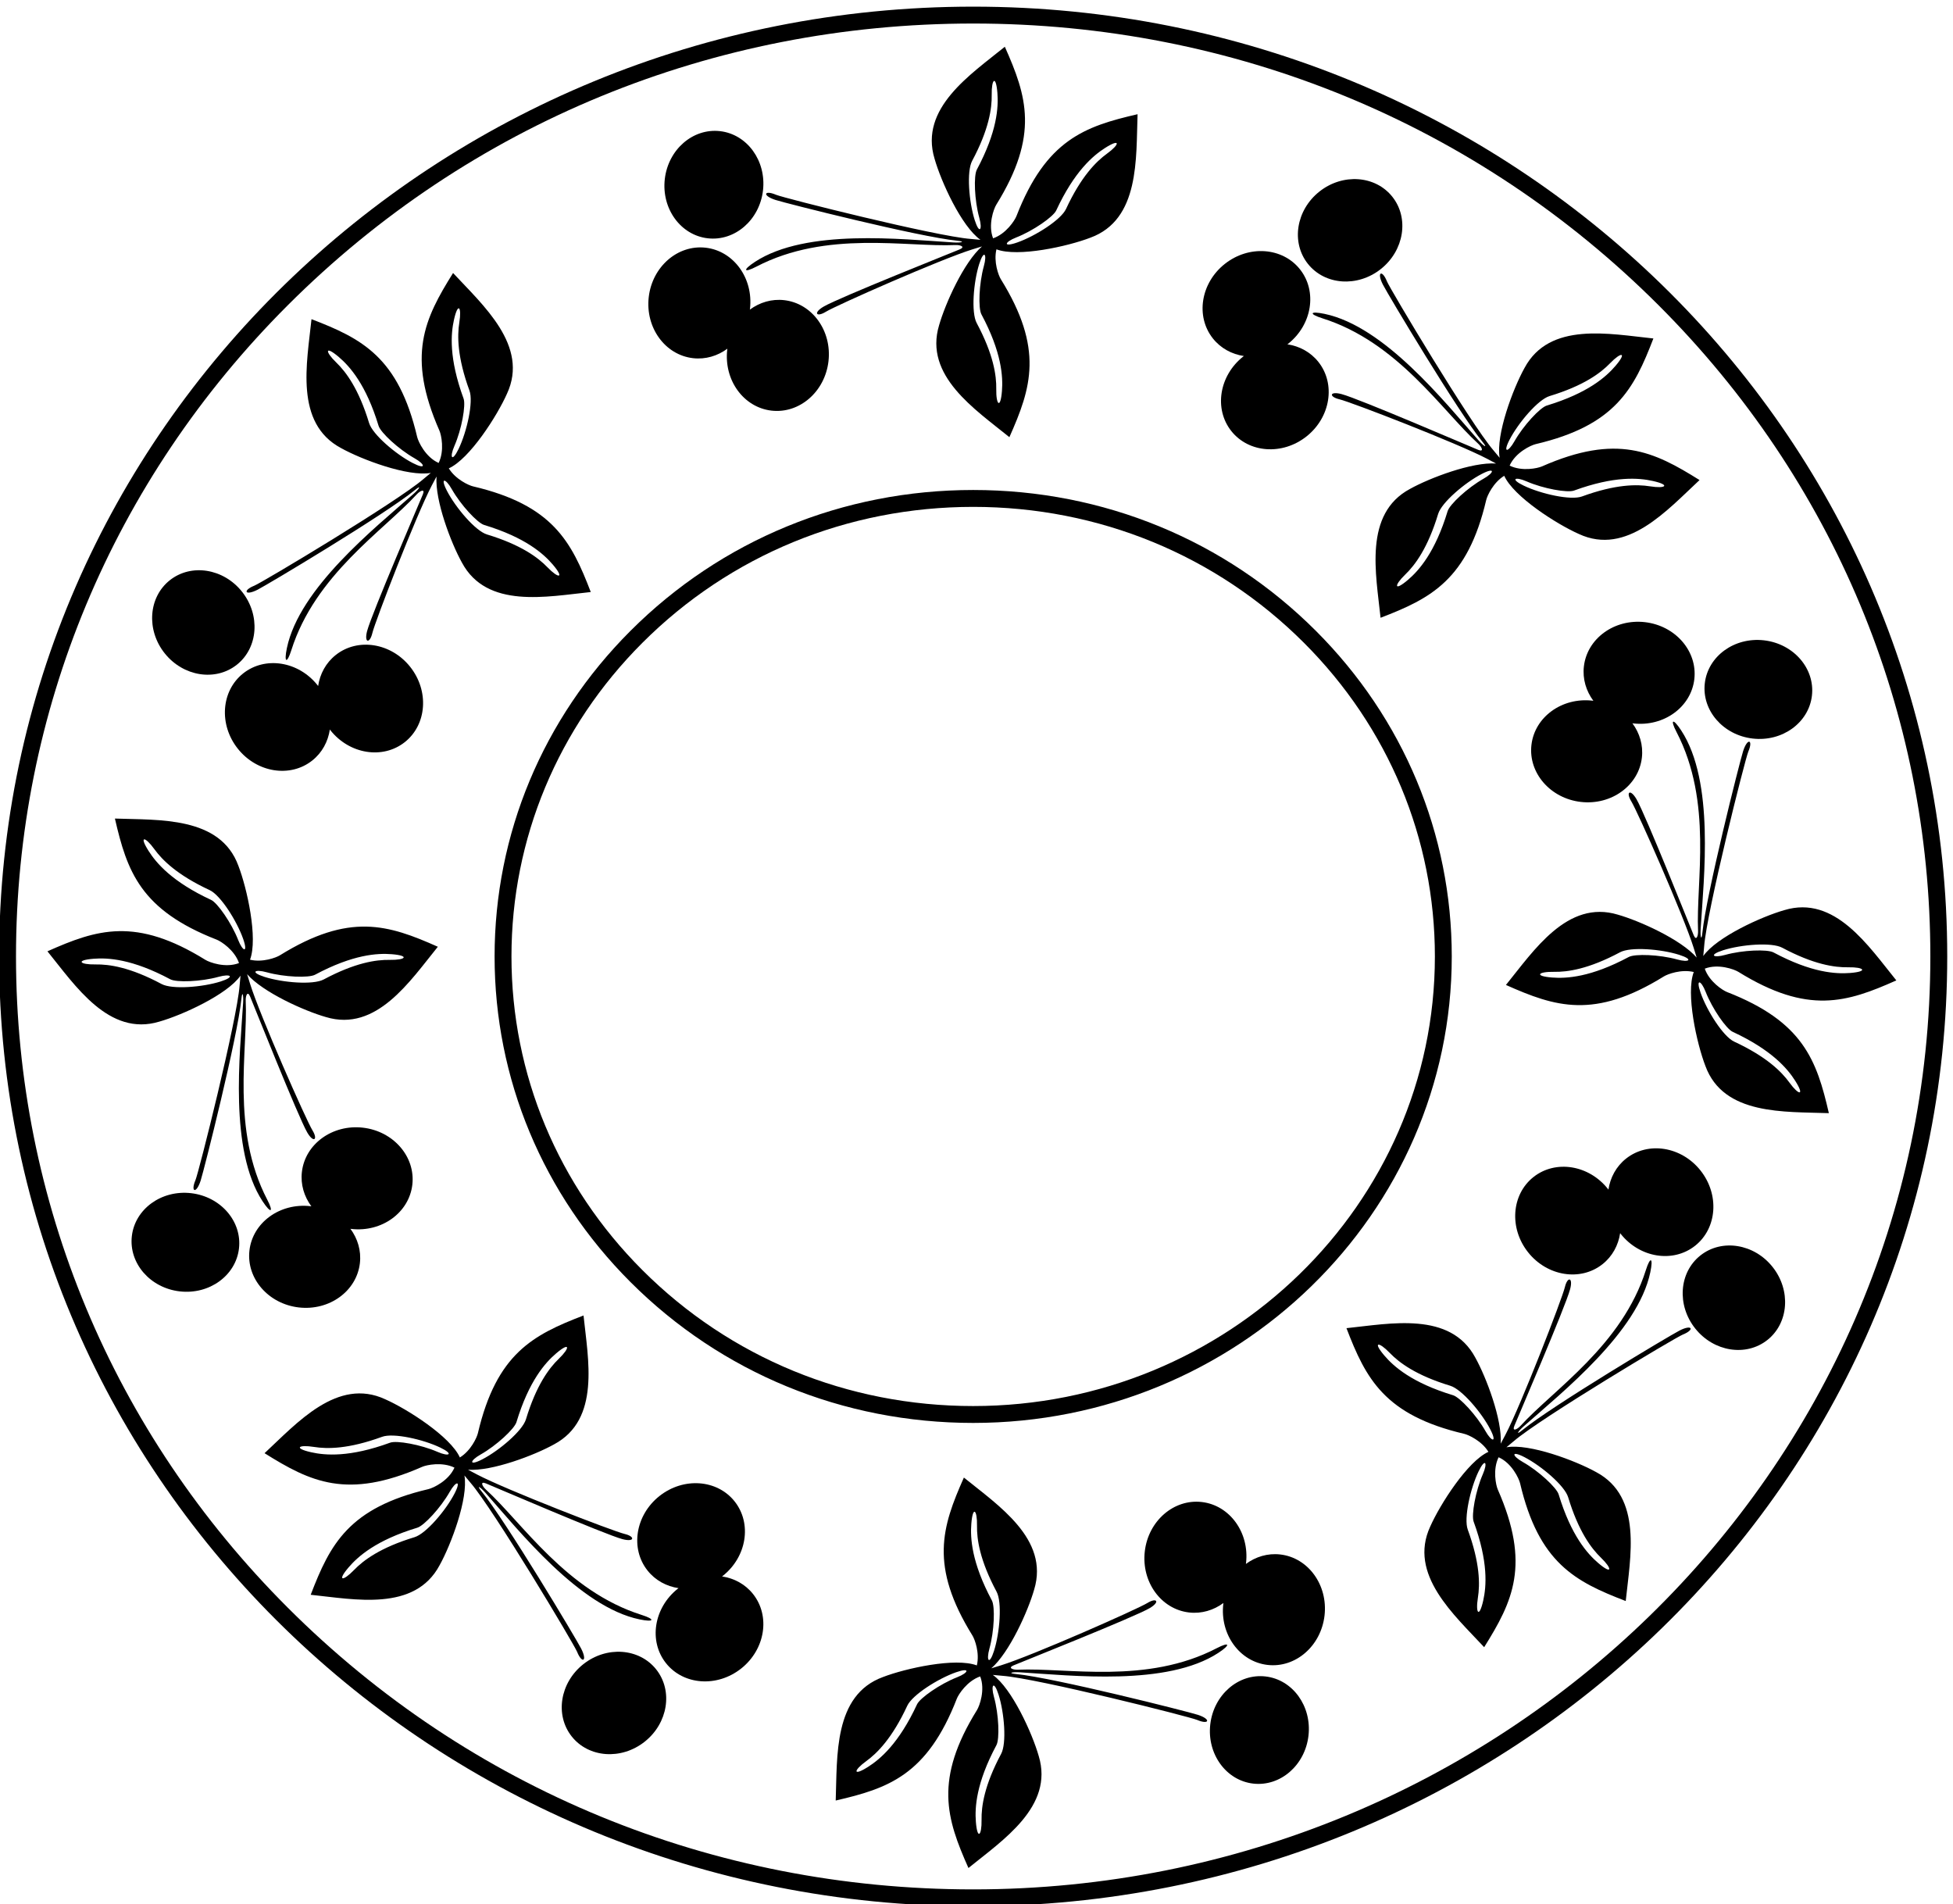 <?xml version="1.0" encoding="UTF-8" standalone="no"?>
<svg xmlns:inkscape="http://www.inkscape.org/namespaces/inkscape" xmlns:sodipodi="http://sodipodi.sourceforge.net/DTD/sodipodi-0.dtd" xmlns="http://www.w3.org/2000/svg" xmlns:svg="http://www.w3.org/2000/svg" version="1.1" id="svg1" width="615.52" height="600.131" viewBox="0 0 615.52 600.131">
  <defs id="defs1"></defs>
  <g id="g1" transform="translate(-111.24,-217.935)">
    <path id="path1" d="M 3142.5,6285.49 C 1867.73,6285.49 834.301,5277.89 834.301,4035 c 0,-1242.89 1033.429,-2250.49 2308.199,-2250.49 1274.77,0 2308.2,1007.6 2308.2,2250.49 0,1242.89 -1033.43,2250.49 -2308.2,2250.49 z m 0,-4460.98 c -616.91,0 -1193.84,237.17 -1624.51,667.84 C 1102.9,2907.44 874.301,3455.3 874.301,4035 c 0,579.7 228.599,1127.56 643.689,1542.65 430.67,430.67 1007.6,667.84 1624.51,667.84 616.91,0 1193.84,-237.17 1624.51,-667.84 C 5182.1,5162.56 5410.7,4614.7 5410.7,4035 5410.7,2816.13 4393.19,1824.51 3142.5,1824.51" style="fill:#000000;fill-opacity:1;fill-rule:nonzero;stroke:none" transform="matrix(0.133,0,0,-0.133,0,1056)"></path>
    <path id="path2" d="m 2330.25,3263.68 c 215.33,-215.34 503.79,-333.93 812.25,-333.93 625.34,0 1134.1,495.82 1134.1,1105.25 0,289.85 -114.3,563.78 -321.85,771.33 -215.33,215.33 -503.79,333.92 -812.25,333.92 -308.46,0 -596.92,-118.59 -812.25,-333.92 C 2122.7,4598.78 2008.4,4324.85 2008.4,4035 c 0,-289.85 114.3,-563.78 321.85,-771.32 z m 28.28,1514.36 c 207.78,207.78 486.2,322.21 783.97,322.21 297.77,0 576.19,-114.43 783.97,-322.21 199.99,-199.99 310.13,-463.87 310.13,-743.04 0,-587.38 -490.81,-1065.25 -1094.1,-1065.25 -297.77,0 -576.19,114.43 -783.97,322.21 -199.99,199.99 -310.13,463.87 -310.13,743.04 0,279.17 110.14,543.05 310.13,743.04" style="fill:#000000;fill-opacity:1;fill-rule:nonzero;stroke:none" transform="matrix(0.133,0,0,-0.133,0,1056)"></path>
    <path id="path3" d="m 2513.49,5736.62 c 64.26,-7.4 122.9,43.44 130.97,113.54 8.06,70.11 -37.49,132.94 -101.75,140.33 -64.27,7.4 -122.9,-43.44 -130.97,-113.54 -8.07,-70.11 37.49,-132.93 101.75,-140.33" style="fill:#000000;fill-opacity:1;fill-rule:nonzero;stroke:none" transform="matrix(0.133,0,0,-0.133,0,1056)"></path>
    <path id="path4" d="m 2478.59,5452.59 c 29.73,-3.42 58.26,5.32 81.46,22.46 -0.09,-0.7 -0.25,-1.37 -0.33,-2.08 -8.32,-72.27 38.64,-137.04 104.89,-144.67 66.25,-7.62 126.71,44.79 135.02,117.06 8.32,72.27 -38.64,137.05 -104.89,144.67 -29.74,3.42 -58.26,-5.32 -81.47,-22.46 0.09,0.7 0.25,1.37 0.34,2.08 8.31,72.27 -38.65,137.04 -104.9,144.67 -66.25,7.62 -126.7,-44.79 -135.02,-117.06 -8.32,-72.27 38.65,-137.05 104.9,-144.67" style="fill:#000000;fill-opacity:1;fill-rule:nonzero;stroke:none" transform="matrix(0.133,0,0,-0.133,0,1056)"></path>
    <path id="path5" d="m 2674.29,5827.43 c 25.67,-8.22 338.82,-87.28 430.21,-96.52 20.83,-2.11 10.46,-5.33 -9.25,-4.11 -121.92,7.58 -348.5,33.38 -469.84,-46 -30.35,-19.85 -26.62,-26.92 3.55,-11.21 166.25,86.53 354.75,45.77 471.43,51.05 11.33,0.52 24.64,-4.1 10.27,-10.26 -14.38,-6.16 -285.44,-113.97 -322.41,-135.53 -25.71,-15 -17.18,-26.06 5.14,-12.33 24.4,15.02 271.71,124.34 347.07,147.78 8.39,2.61 16.25,4.93 22.94,7.05 -42.98,-37.29 -87.17,-135.73 -101.64,-186.68 -36.31,-119.78 85.4,-199.44 166.54,-265.29 52.14,117.14 81.92,209.47 -20.29,374.37 -5.46,8.81 -17.51,41 -10.38,70.73 50.85,-19.25 169.24,7 222.55,27.56 117.54,42.98 108.03,188.14 111.88,292.57 -124.95,-28.75 -216.64,-60.47 -286.97,-241.27 -3.98,-10.24 -24.52,-42.14 -55.42,-52.78 -12.37,31.88 1.55,69.86 7.56,79.56 102.21,164.9 72.43,257.23 20.29,374.36 -81.14,-65.85 -202.86,-145.51 -166.54,-265.28 15.28,-53.8 63.68,-160.42 108.81,-192.2 -6.2,0.71 -13.72,1.41 -22.85,2.09 -83.08,6.24 -443.71,96.98 -461.63,104.66 -28.26,12.11 -33.65,-1.88 -1.02,-12.32 z m 570.16,-88.86 c 40.42,15.84 87.88,49.06 94.85,64.06 43.04,92.71 87.33,129.97 116.02,148.19 36.79,23.34 34.93,8.56 4.35,-13.59 -25.99,-18.82 -61.55,-54.43 -97.17,-131.14 -11.95,-25.74 -73.04,-64.48 -115.65,-79.4 -34.4,-12.04 -30.44,0.89 -2.4,11.88 z m -33.78,-363.9 c -3.46,-43.43 -14.16,-33.06 -13.47,4.7 0.59,32.08 -6.5,81.91 -46.39,156.49 -13.38,25.01 -7.62,97.12 6.08,140.14 11.06,34.73 19,23.79 10.93,-5.22 -11.63,-41.83 -13.62,-99.72 -5.82,-114.3 48.21,-90.14 51.37,-147.93 48.67,-181.81 z m -64.56,405.19 c -13.7,43.02 -19.47,115.13 -6.08,140.15 39.89,74.58 46.97,124.41 46.39,156.49 -0.69,37.75 10.01,48.13 13.47,4.7 2.7,-33.89 -0.46,-91.68 -48.67,-181.81 -7.8,-14.59 -5.81,-72.48 5.82,-114.3 8.07,-29.02 0.12,-39.96 -10.93,-5.23" style="fill:#000000;fill-opacity:1;fill-rule:nonzero;stroke:none" transform="matrix(0.133,0,0,-0.133,0,1056)"></path>
    <path id="path6" d="m 1397.65,4726.25 c 50.67,40.21 56.19,117.62 12.32,172.89 -43.86,55.28 -120.5,67.49 -171.17,27.28 -50.67,-40.21 -56.19,-117.62 -12.32,-172.89 43.86,-55.28 120.5,-67.49 171.17,-27.28" style="fill:#000000;fill-opacity:1;fill-rule:nonzero;stroke:none" transform="matrix(0.133,0,0,-0.133,0,1056)"></path>
    <path id="path7" d="m 1631.97,4749.29 c -23.45,-18.61 -37.43,-44.96 -41.72,-73.49 -0.44,0.56 -0.79,1.15 -1.23,1.71 -45.23,56.99 -124.24,69.58 -176.47,28.12 -52.24,-41.45 -57.93,-121.25 -12.71,-178.24 45.23,-56.99 124.24,-69.58 176.48,-28.12 23.44,18.6 37.43,44.96 41.72,73.48 0.43,-0.55 0.79,-1.15 1.23,-1.7 45.23,-56.99 124.23,-69.58 176.47,-28.13 52.24,41.46 57.92,121.26 12.7,178.25 -45.22,56.98 -124.23,69.58 -176.47,28.12" style="fill:#000000;fill-opacity:1;fill-rule:nonzero;stroke:none" transform="matrix(0.133,0,0,-0.133,0,1056)"></path>
    <path id="path8" d="m 1447.14,4904.16 c 23.97,12.34 301.31,177.88 372.46,235.96 16.22,13.24 11.17,3.63 -3.64,-9.44 -91.57,-80.85 -270.02,-222.84 -299.7,-364.76 -7.42,-35.5 0.22,-37.87 10.45,-5.42 56.36,178.75 218.47,283.21 297.24,369.45 7.65,8.37 20.33,14.52 14.52,0 -5.81,-14.52 -121.24,-282.42 -132.13,-323.8 -7.58,-28.79 6.27,-30.58 12.34,-5.09 6.63,27.87 104.21,280.05 140.92,349.91 4.09,7.78 8.01,14.98 11.24,21.21 -4.02,-56.76 34.34,-157.61 60.13,-203.88 59.01,-110.37 201.41,-80.63 305.35,-69.82 -45.96,119.7 -90.19,206.04 -279.06,250.37 -10.1,2.37 -41.38,16.61 -57.36,42.67 49.56,22.36 114.72,124.62 137.88,176.86 52.72,113.51 -56.64,209.43 -127.77,285.99 -68.02,-108.68 -110.43,-195.94 -32.31,-373.52 4.42,-10.06 12.46,-47.14 -1.87,-76.51 -31.29,13.8 -48.3,50.49 -50.91,61.6 -44.33,188.87 -130.68,233.11 -250.37,279.07 -10.81,-103.94 -40.55,-246.34 69.83,-305.36 48.84,-27.22 158.45,-68.4 212.84,-58.96 -4.88,-3.88 -10.69,-8.7 -17.63,-14.67 -63.16,-54.34 -382.33,-245.18 -400.43,-252.42 -28.55,-11.42 -22.47,-25.13 7.98,-9.44 z m 465.04,639.53 c 9.5,42.52 18.64,30.75 12.67,-6.54 -5.07,-31.68 -5.03,-82.01 24.03,-161.44 9.75,-26.64 -6.06,-97.23 -25.64,-137.92 -15.81,-32.84 -22.15,-20.89 -10.09,6.71 17.37,39.78 27.45,96.83 21.76,112.36 -35.12,95.99 -30.15,153.66 -22.73,186.83 z m -5.29,-401.31 c 21.35,-37.81 60.88,-80.15 76.71,-84.95 97.83,-29.64 140.92,-68.27 162.97,-94.14 28.27,-33.16 13.37,-33.38 -12.84,-6.2 -22.27,23.1 -62.52,53.32 -143.46,77.85 -27.15,8.22 -74.06,63.29 -94.8,103.4 -16.74,32.38 -3.38,30.26 11.42,4.04 z m -92.48,61.78 c -40.11,20.73 -95.18,67.64 -103.4,94.8 -24.53,80.94 -54.75,121.18 -77.85,143.45 -27.18,26.22 -26.96,41.11 6.2,12.85 25.87,-22.05 64.5,-65.15 94.14,-162.98 4.8,-15.82 47.14,-55.35 84.94,-76.7 26.23,-14.81 28.35,-28.17 -4.03,-11.42" style="fill:#000000;fill-opacity:1;fill-rule:nonzero;stroke:none" transform="matrix(0.133,0,0,-0.133,0,1056)"></path>
    <path id="path9" d="m 1289.15,3474.14 c -70.1,8.07 -132.93,-37.48 -140.33,-101.75 -7.39,-64.26 43.44,-122.9 113.55,-130.96 70.1,-8.07 132.93,37.48 140.33,101.75 7.39,64.25 -43.45,122.89 -113.55,130.96" style="fill:#000000;fill-opacity:1;fill-rule:nonzero;stroke:none" transform="matrix(0.133,0,0,-0.133,0,1056)"></path>
    <path id="path10" d="m 1544.55,3203.38 c 72.28,-8.32 137.05,38.64 144.67,104.89 3.42,29.74 -5.32,58.26 -22.45,81.47 0.69,-0.09 1.37,-0.26 2.07,-0.34 72.28,-8.31 137.05,38.65 144.67,104.9 7.63,66.25 -44.78,126.7 -117.05,135.02 -72.28,8.32 -137.05,-38.64 -144.67,-104.89 -3.43,-29.74 5.32,-58.27 22.46,-81.48 -0.71,0.09 -1.38,0.26 -2.08,0.34 -72.28,8.32 -137.04,-38.65 -144.67,-104.9 -7.62,-66.25 44.78,-126.69 117.05,-135.01" style="fill:#000000;fill-opacity:1;fill-rule:nonzero;stroke:none" transform="matrix(0.133,0,0,-0.133,0,1056)"></path>
    <path id="path11" d="m 1214.12,3880.66 c 53.79,15.29 160.42,63.68 192.2,108.81 -0.71,-6.19 -1.41,-13.71 -2.1,-22.84 -6.23,-83.08 -96.98,-443.72 -104.65,-461.63 -12.12,-28.26 1.88,-33.65 12.32,-1.03 8.21,25.67 87.27,338.83 96.51,430.21 2.11,20.84 5.33,10.47 4.11,-9.24 -7.58,-121.92 -33.37,-348.51 46,-469.84 19.85,-30.36 26.93,-26.63 11.22,3.55 -86.54,166.25 -45.78,354.74 -51.06,471.42 -0.51,11.33 4.11,24.65 10.27,10.27 6.16,-14.37 113.97,-285.43 135.53,-322.4 15,-25.71 26.05,-17.18 12.32,5.14 -15.01,24.39 -124.34,271.71 -147.77,347.06 -2.61,8.4 -4.94,16.26 -7.06,22.94 37.29,-42.97 135.74,-87.16 186.68,-101.63 119.78,-36.32 199.44,85.4 265.29,166.54 -117.13,52.14 -209.47,81.92 -374.36,-20.29 -8.82,-5.47 -41,-17.51 -70.73,-10.39 19.24,50.86 -7,169.24 -27.56,222.56 -42.98,117.54 -188.15,108.03 -292.58,111.88 28.76,-124.95 60.47,-216.64 241.27,-286.97 10.25,-3.99 42.15,-24.52 52.79,-55.42 -31.88,-12.37 -69.87,1.54 -79.56,7.56 -164.9,102.21 -257.24,72.43 -374.372,20.29 65.852,-81.14 145.512,-202.86 265.292,-166.55 z m 254.42,116.85 c 41.82,-11.63 99.72,-13.63 114.3,-5.83 90.13,48.22 147.92,51.37 181.8,48.68 43.44,-3.46 33.06,-14.16 -4.69,-13.47 -32.08,0.58 -81.91,-6.5 -156.49,-46.39 -25.02,-13.39 -97.12,-7.62 -140.15,6.07 -34.73,11.06 -23.79,19.01 5.23,10.94 z m -67.79,76.63 c -15.85,40.42 -49.07,87.88 -64.06,94.84 -92.72,43.05 -129.98,87.33 -148.19,116.03 -23.35,36.79 -8.56,34.93 13.58,4.35 18.82,-25.99 54.44,-61.56 131.15,-97.17 25.73,-11.95 64.48,-73.04 79.4,-115.65 12.03,-34.41 -0.89,-30.44 -11.88,-2.4 z m -337.93,-58.03 c -37.76,-0.69 -48.13,10.01 -4.7,13.46 33.88,2.7 91.67,-0.45 181.81,-48.67 14.58,-7.79 72.47,-5.81 114.3,5.83 29.01,8.07 39.95,0.12 5.22,-10.94 -43.02,-13.69 -115.13,-19.46 -140.15,-6.08 -74.58,39.9 -124.41,46.98 -156.48,46.4" style="fill:#000000;fill-opacity:1;fill-rule:nonzero;stroke:none" transform="matrix(0.133,0,0,-0.133,0,1056)"></path>
    <path id="path12" d="m 2218.5,2357.99 c -55.27,-43.86 -67.48,-120.5 -27.27,-171.17 40.2,-50.67 117.61,-56.19 172.89,-12.32 55.28,43.86 67.49,120.5 27.28,171.18 -40.21,50.66 -117.62,56.18 -172.9,12.31" style="fill:#000000;fill-opacity:1;fill-rule:nonzero;stroke:none" transform="matrix(0.133,0,0,-0.133,0,1056)"></path>
    <path id="path13" d="m 2547.39,2566.06 c 0.57,0.43 1.16,0.79 1.71,1.23 56.99,45.23 69.58,124.23 28.13,176.47 -41.46,52.24 -121.26,57.93 -178.25,12.7 -56.98,-45.22 -69.58,-124.23 -28.12,-176.47 18.6,-23.44 44.96,-37.43 73.49,-41.72 -0.56,-0.43 -1.15,-0.79 -1.71,-1.23 -56.99,-45.23 -69.58,-124.24 -28.12,-176.47 41.45,-52.24 121.25,-57.93 178.24,-12.71 56.99,45.23 69.58,124.24 28.12,176.48 -18.6,23.44 -44.95,37.43 -73.49,41.72" style="fill:#000000;fill-opacity:1;fill-rule:nonzero;stroke:none" transform="matrix(0.133,0,0,-0.133,0,1056)"></path>
    <path id="path14" d="m 2204.05,2387.18 c 11.42,-28.55 25.13,-22.47 9.44,7.98 -12.35,23.97 -177.88,301.3 -235.96,372.46 -13.24,16.22 -3.64,11.17 9.44,-3.64 80.85,-91.56 222.83,-270.02 364.76,-299.7 35.5,-7.42 37.86,0.22 5.42,10.45 -178.75,56.36 -283.21,218.47 -369.45,297.24 -8.38,7.65 -14.52,20.33 0,14.52 14.51,-5.81 282.42,-121.24 323.8,-132.13 28.79,-7.58 30.57,6.27 5.09,12.34 -27.87,6.64 -280.05,104.21 -349.91,140.93 -7.78,4.08 -14.98,8 -21.21,11.23 56.76,-4.02 157.61,34.34 203.87,60.13 110.37,59.01 80.64,201.42 69.82,305.35 -119.69,-45.96 -206.03,-90.19 -250.36,-279.06 -2.37,-10.1 -16.61,-41.38 -42.67,-57.36 -22.36,49.57 -124.62,114.72 -176.86,137.88 -113.51,52.72 -209.43,-56.64 -285.99,-127.76 108.68,-68.03 195.93,-110.44 373.52,-32.32 10.06,4.42 47.13,12.46 76.51,-1.87 -13.8,-31.29 -50.49,-48.3 -61.6,-50.91 -188.87,-44.33 -233.11,-130.67 -279.07,-250.37 103.94,-10.81 246.34,-40.55 305.35,69.82 27.23,48.85 68.41,158.46 58.97,212.85 3.88,-4.88 8.7,-10.69 14.67,-17.63 54.34,-63.16 245.18,-382.34 252.42,-400.43 z m -228.78,467.73 c 37.8,21.35 80.15,60.89 84.94,76.71 29.64,97.83 68.28,140.92 94.15,162.97 33.15,28.27 33.38,13.37 6.2,-12.84 -23.1,-22.27 -53.33,-62.51 -77.85,-143.46 -8.23,-27.15 -63.29,-74.06 -103.4,-94.8 -32.38,-16.74 -30.26,-3.38 -4.04,11.42 z m -102.12,6.26 c -39.78,17.37 -96.83,27.45 -112.36,21.77 -96,-35.13 -153.66,-30.16 -186.83,-22.74 -42.52,9.5 -30.75,18.64 6.53,12.67 31.69,-5.07 82.02,-5.03 161.44,24.03 26.65,9.75 97.24,-6.05 137.92,-25.64 32.85,-15.81 20.9,-22.15 -6.7,-10.09 z m 40.34,-98.74 c -20.73,-40.11 -67.64,-95.18 -94.8,-103.4 -80.94,-24.53 -121.19,-54.75 -143.46,-77.85 -26.21,-27.18 -41.11,-26.96 -12.84,6.2 22.05,25.87 65.15,64.5 162.97,94.14 15.83,4.8 55.36,47.14 76.71,84.94 14.81,26.23 28.16,28.34 11.42,-4.03" style="fill:#000000;fill-opacity:1;fill-rule:nonzero;stroke:none" transform="matrix(0.133,0,0,-0.133,0,1056)"></path>
    <path id="path15" d="m 3835.31,2329.05 c -64.26,7.4 -122.9,-43.44 -130.97,-113.55 -8.07,-70.1 37.49,-132.93 101.75,-140.32 64.26,-7.4 122.9,43.44 130.97,113.54 8.07,70.1 -37.49,132.94 -101.75,140.33" style="fill:#000000;fill-opacity:1;fill-rule:nonzero;stroke:none" transform="matrix(0.133,0,0,-0.133,0,1056)"></path>
    <path id="path16" d="m 3870.21,2618.08 c -29.74,3.42 -58.26,-5.33 -81.47,-22.46 0.09,0.7 0.26,1.37 0.34,2.08 8.31,72.27 -38.65,137.04 -104.9,144.67 -66.25,7.62 -126.7,-44.78 -135.02,-117.06 -8.32,-72.27 38.65,-137.04 104.9,-144.67 29.74,-3.42 58.26,5.32 81.47,22.46 -0.09,-0.7 -0.26,-1.37 -0.34,-2.08 -8.32,-72.27 38.65,-137.04 104.9,-144.67 66.25,-7.62 126.7,44.79 135.02,117.06 8.32,72.27 -38.65,137.04 -104.9,144.67" style="fill:#000000;fill-opacity:1;fill-rule:nonzero;stroke:none" transform="matrix(0.133,0,0,-0.133,0,1056)"></path>
    <path id="path17" d="m 3674.51,2238.24 c -25.67,8.21 -338.83,87.28 -430.21,96.52 -20.84,2.1 -10.47,5.33 9.24,4.1 121.92,-7.57 348.51,-33.37 469.85,46 30.35,19.86 26.62,26.93 -3.56,11.22 -166.25,-86.53 -354.74,-45.77 -471.42,-51.06 -11.33,-0.51 -24.64,4.11 -10.27,10.27 14.37,6.16 285.44,113.97 322.4,135.53 25.71,15 17.18,26.06 -5.13,12.32 -24.4,-15.01 -271.71,-124.34 -347.07,-147.77 -8.39,-2.61 -16.26,-4.94 -22.94,-7.05 42.98,37.29 87.16,135.73 101.64,186.68 36.31,119.77 -85.41,199.44 -166.55,265.29 -52.13,-117.14 -81.92,-209.47 20.29,-374.37 5.47,-8.81 17.52,-41 10.39,-70.73 -50.86,19.24 -169.24,-7 -222.55,-27.56 -117.55,-42.98 -108.04,-188.14 -111.89,-292.57 124.95,28.75 216.64,60.46 286.97,241.26 3.99,10.25 24.52,42.15 55.43,52.79 12.36,-31.88 -1.56,-69.86 -7.57,-79.56 -102.2,-164.9 -72.42,-257.23 -20.29,-374.37 81.14,65.85 202.86,145.52 166.55,265.29 -15.29,53.79 -63.68,160.42 -108.81,192.2 6.19,-0.71 13.71,-1.41 22.85,-2.09 83.07,-6.24 443.71,-96.98 461.62,-104.66 28.26,-12.11 33.66,1.88 1.03,12.32 z m -570.17,88.86 c -40.42,-15.85 -87.88,-49.06 -94.84,-64.06 -43.04,-92.72 -87.33,-129.97 -116.04,-148.19 -36.78,-23.35 -34.92,-8.56 -4.33,13.59 25.98,18.81 61.55,54.43 97.16,131.14 11.95,25.74 73.04,64.48 115.65,79.4 34.41,12.04 30.44,-0.89 2.4,-11.88 z m 33.79,363.9 c 3.45,43.43 14.15,33.06 13.46,-4.7 -0.58,-32.08 6.5,-81.91 46.39,-156.48 13.39,-25.02 7.63,-97.13 -6.07,-140.15 -11.06,-34.74 -19.01,-23.79 -10.94,5.22 11.64,41.82 13.63,99.72 5.83,114.3 -48.22,90.13 -51.37,147.92 -48.67,181.81 z m 64.56,-405.2 c 13.69,-43.02 19.46,-115.12 6.08,-140.15 -39.9,-74.57 -46.98,-124.4 -46.39,-156.48 0.68,-37.76 -10.02,-48.13 -13.47,-4.7 -2.7,33.89 0.45,91.67 48.67,181.81 7.8,14.58 5.81,72.48 -5.83,114.3 -8.07,29.01 -0.12,39.96 10.94,5.22" style="fill:#000000;fill-opacity:1;fill-rule:nonzero;stroke:none" transform="matrix(0.133,0,0,-0.133,0,1056)"></path>
    <path id="path18" d="m 4865.72,3326.51 c -50.67,-40.21 -56.18,-117.62 -12.31,-172.9 43.86,-55.28 120.5,-67.49 171.17,-27.28 50.67,40.21 56.19,117.62 12.32,172.9 -43.86,55.27 -120.51,67.49 -171.18,27.28" style="fill:#000000;fill-opacity:1;fill-rule:nonzero;stroke:none" transform="matrix(0.133,0,0,-0.133,0,1056)"></path>
    <path id="path19" d="m 4633.91,3305.96 c 23.44,18.61 37.43,44.96 41.72,73.49 0.43,-0.56 0.79,-1.15 1.23,-1.71 45.23,-56.98 124.24,-69.58 176.47,-28.12 52.24,41.45 57.93,121.26 12.71,178.25 -45.23,56.98 -124.24,69.57 -176.48,28.12 -23.44,-18.61 -37.43,-44.96 -41.72,-73.49 -0.43,0.56 -0.79,1.15 -1.23,1.71 -45.23,56.99 -124.23,69.58 -176.47,28.12 -52.24,-41.45 -57.93,-121.26 -12.71,-178.24 45.23,-56.99 124.24,-69.58 176.48,-28.13" style="fill:#000000;fill-opacity:1;fill-rule:nonzero;stroke:none" transform="matrix(0.133,0,0,-0.133,0,1056)"></path>
    <path id="path20" d="m 4816.23,3148.59 c -23.96,-12.34 -301.3,-177.88 -372.45,-235.96 -16.22,-13.24 -11.17,-3.63 3.63,9.44 91.57,80.86 270.03,222.84 299.71,364.76 7.42,35.5 -0.22,37.87 -10.45,5.42 -56.37,-178.75 -218.47,-283.21 -297.24,-369.45 -7.65,-8.37 -20.33,-14.52 -14.52,0 5.8,14.52 121.24,282.42 132.13,323.81 7.58,28.79 -6.27,30.57 -12.34,5.08 -6.64,-27.87 -104.21,-280.05 -140.92,-349.91 -4.09,-7.78 -8.01,-14.98 -11.24,-21.21 4.02,56.76 -34.34,157.61 -60.13,203.88 -59.02,110.37 -201.42,80.63 -305.36,69.82 45.97,-119.69 90.2,-206.04 279.07,-250.37 10.1,-2.37 41.38,-16.61 57.36,-42.67 -49.57,-22.35 -114.72,-124.62 -137.88,-176.86 -52.73,-113.51 56.64,-209.43 127.76,-285.99 68.03,108.68 110.44,195.94 32.32,373.52 -4.43,10.06 -12.47,47.14 1.87,76.51 31.29,-13.8 48.3,-50.49 50.91,-61.6 44.33,-188.87 130.67,-233.11 250.37,-279.07 10.81,103.94 40.55,246.34 -69.83,305.36 -48.84,27.22 -158.46,68.4 -212.84,58.97 4.88,3.87 10.69,8.7 17.63,14.66 63.16,54.34 382.34,245.18 400.43,252.43 28.55,11.41 22.47,25.12 -7.99,9.43 z M 4351.2,2509.06 c -9.5,-42.52 -18.64,-30.75 -12.68,6.54 5.07,31.68 5.04,82.01 -24.02,161.44 -9.75,26.64 6.05,97.23 25.64,137.92 15.81,32.84 22.15,20.89 10.09,-6.71 -17.37,-39.78 -27.45,-96.83 -21.77,-112.36 35.13,-95.99 30.16,-153.66 22.74,-186.83 z m 5.28,401.32 c -21.34,37.8 -60.88,80.14 -76.7,84.94 -97.83,29.64 -140.92,68.27 -162.98,94.14 -28.26,33.16 -13.36,33.39 12.84,6.2 22.28,-23.1 62.52,-53.32 143.47,-77.85 27.15,-8.22 74.06,-63.29 94.8,-103.4 16.74,-32.37 3.38,-30.26 -11.43,-4.03 z m 92.49,-61.78 c 40.11,-20.74 95.17,-67.65 103.4,-94.81 24.52,-80.94 54.75,-121.18 77.85,-143.45 27.18,-26.21 26.96,-41.11 -6.2,-12.85 -25.87,22.05 -64.5,65.15 -94.14,162.97 -4.8,15.83 -47.15,55.36 -84.95,76.71 -26.22,14.81 -28.34,28.17 4.04,11.43" style="fill:#000000;fill-opacity:1;fill-rule:nonzero;stroke:none" transform="matrix(0.133,0,0,-0.133,0,1056)"></path>
    <path id="path21" d="m 4989.76,4551.33 c 70.1,-8.07 132.93,37.49 140.33,101.75 7.39,64.26 -43.45,122.9 -113.55,130.97 -70.11,8.07 -132.93,-37.49 -140.33,-101.75 -7.4,-64.26 43.44,-122.9 113.55,-130.97" style="fill:#000000;fill-opacity:1;fill-rule:nonzero;stroke:none" transform="matrix(0.133,0,0,-0.133,0,1056)"></path>
    <path id="path22" d="m 4851.41,4692.08 c 7.62,66.25 -44.79,126.7 -117.06,135.02 -72.27,8.31 -137.05,-38.65 -144.67,-104.9 -3.42,-29.74 5.32,-58.26 22.46,-81.47 -0.7,0.09 -1.37,0.25 -2.08,0.34 -72.27,8.31 -137.04,-38.65 -144.67,-104.9 -7.62,-66.25 44.79,-126.7 117.06,-135.02 72.27,-8.32 137.04,38.65 144.67,104.9 3.42,29.74 -5.33,58.26 -22.46,81.47 0.7,-0.09 1.37,-0.26 2.08,-0.34 72.27,-8.32 137.04,38.65 144.67,104.9" style="fill:#000000;fill-opacity:1;fill-rule:nonzero;stroke:none" transform="matrix(0.133,0,0,-0.133,0,1056)"></path>
    <path id="path23" d="m 4928.93,3950.69 c -10.24,3.99 -42.14,24.52 -52.78,55.42 31.88,12.37 69.86,-1.54 79.56,-7.56 164.9,-102.21 257.23,-72.43 374.37,-20.29 -65.85,81.14 -145.52,202.86 -265.29,166.54 -53.79,-15.28 -160.42,-63.67 -192.2,-108.8 0.71,6.19 1.41,13.71 2.09,22.84 6.24,83.08 96.98,443.72 104.66,461.63 12.11,28.26 -1.88,33.66 -12.32,1.03 -8.22,-25.67 -87.28,-338.83 -96.52,-430.21 -2.11,-20.84 -5.33,-10.47 -4.11,9.24 7.58,121.92 33.38,348.51 -46,469.85 -19.85,30.35 -26.92,26.62 -11.21,-3.56 86.53,-166.25 45.77,-354.74 51.05,-471.43 0.52,-11.32 -4.1,-24.64 -10.26,-10.26 -6.16,14.37 -113.97,285.44 -135.54,322.4 -15,25.72 -26.05,17.18 -12.32,-5.14 15.02,-24.39 124.34,-271.71 147.78,-347.07 2.61,-8.39 4.93,-16.25 7.05,-22.93 -37.29,42.97 -135.73,87.16 -186.68,101.63 -119.78,36.32 -199.44,-85.4 -265.29,-166.54 117.14,-52.14 209.47,-81.92 374.37,20.29 8.81,5.46 41,17.52 70.73,10.39 -19.24,-50.86 7,-169.25 27.56,-222.56 42.98,-117.55 188.14,-108.03 292.57,-111.88 -28.75,124.95 -60.46,216.64 -241.27,286.97 z m -9.47,98.99 c 43.02,13.7 115.13,19.46 140.15,6.07 74.57,-39.89 124.4,-46.97 156.48,-46.39 37.76,0.69 48.13,-10.01 4.7,-13.47 -33.89,-2.69 -91.68,0.46 -181.81,48.68 -14.58,7.79 -72.48,5.81 -114.3,-5.83 -29.02,-8.07 -39.96,-0.12 -5.22,10.94 z m -109.09,-21.72 c -41.83,11.63 -99.72,13.63 -114.3,5.83 -90.14,-48.22 -147.93,-51.38 -181.81,-48.68 -43.44,3.46 -33.06,14.16 4.7,13.47 32.08,-0.58 81.9,6.5 156.48,46.39 25.02,13.39 97.13,7.62 140.15,-6.08 34.74,-11.05 23.79,-19 -5.22,-10.93 z m 266.45,-291.85 c -18.82,25.99 -54.43,61.55 -131.14,97.17 -25.74,11.95 -64.48,73.04 -79.4,115.65 -12.04,34.41 0.89,30.44 11.88,2.4 15.84,-40.42 49.06,-87.88 64.06,-94.85 92.72,-43.04 129.98,-87.32 148.19,-116.03 23.34,-36.78 8.56,-34.93 -13.59,-4.34" style="fill:#000000;fill-opacity:1;fill-rule:nonzero;stroke:none" transform="matrix(0.133,0,0,-0.133,0,1056)"></path>
    <path id="path24" d="m 4108.53,5663.82 c 55.27,43.86 67.49,120.5 27.28,171.17 -40.21,50.67 -117.62,56.19 -172.9,12.32 -55.28,-43.86 -67.49,-120.51 -27.28,-171.17 40.21,-50.68 117.62,-56.19 172.9,-12.32" style="fill:#000000;fill-opacity:1;fill-rule:nonzero;stroke:none" transform="matrix(0.133,0,0,-0.133,0,1056)"></path>
    <path id="path25" d="m 3784.01,5457.63 c -0.56,-0.44 -1.15,-0.8 -1.71,-1.24 -56.98,-45.22 -69.57,-124.23 -28.12,-176.47 41.46,-52.24 121.26,-57.92 178.25,-12.7 56.98,45.23 69.57,124.23 28.12,176.47 -18.61,23.45 -44.96,37.43 -73.49,41.73 0.56,0.43 1.15,0.79 1.71,1.23 56.98,45.22 69.57,124.23 28.12,176.47 -41.45,52.24 -121.26,57.92 -178.25,12.7 -56.98,-45.22 -69.57,-124.23 -28.12,-176.47 18.61,-23.45 44.96,-37.43 73.49,-41.72" style="fill:#000000;fill-opacity:1;fill-rule:nonzero;stroke:none" transform="matrix(0.133,0,0,-0.133,0,1056)"></path>
    <path id="path26" d="m 4122.98,5634.63 c -11.41,28.55 -25.12,22.47 -9.43,-7.99 12.34,-23.96 177.87,-301.3 235.95,-372.45 13.25,-16.22 3.64,-11.17 -9.43,3.63 -80.86,91.57 -222.84,270.03 -364.77,299.71 -35.5,7.42 -37.86,-0.22 -5.41,-10.45 178.74,-56.37 283.21,-218.47 369.45,-297.24 8.37,-7.65 14.52,-20.33 0,-14.53 -14.52,5.81 -282.43,121.25 -323.81,132.14 -28.79,7.58 -30.57,-6.27 -5.08,-12.34 27.86,-6.63 280.05,-104.21 349.91,-140.93 7.78,-4.08 14.98,-8 21.2,-11.23 -56.76,4.02 -157.61,-34.34 -203.87,-60.13 -110.37,-59.02 -80.63,-201.42 -69.82,-305.36 119.69,45.96 206.04,90.2 250.37,279.07 2.37,10.1 16.61,41.38 42.66,57.36 22.36,-49.57 124.63,-114.72 176.87,-137.88 113.51,-52.73 209.43,56.64 285.99,127.76 -108.68,68.02 -195.94,110.44 -373.52,32.32 -10.06,-4.43 -47.14,-12.47 -76.52,1.87 13.8,31.28 50.5,48.3 61.61,50.91 188.87,44.33 233.1,130.67 279.06,250.36 -103.93,10.82 -246.34,40.56 -305.35,-69.82 -27.23,-48.84 -68.41,-158.46 -58.97,-212.84 -3.87,4.88 -8.69,10.69 -14.67,17.63 -54.34,63.16 -245.18,382.34 -252.42,400.43 z m 228.78,-467.74 c -37.8,-21.35 -80.15,-60.88 -84.94,-76.7 -29.64,-97.83 -68.27,-140.93 -94.14,-162.98 -33.16,-28.26 -33.39,-13.37 -6.2,12.84 23.09,22.28 53.32,62.52 77.84,143.47 8.23,27.15 63.3,74.06 103.4,94.8 32.39,16.73 30.26,3.38 4.04,-11.43 z m 102.12,-6.25 c 39.79,-17.37 96.83,-27.45 112.36,-21.77 96,35.13 153.66,30.16 186.84,22.74 42.52,-9.5 30.75,-18.65 -6.54,-12.68 -31.68,5.07 -82.01,5.04 -161.44,-24.02 -26.65,-9.75 -97.24,6.05 -137.92,25.63 -32.84,15.82 -20.89,22.15 6.7,10.1 z m -40.34,98.74 c 20.74,40.11 67.65,95.17 94.8,103.4 80.95,24.52 121.19,54.75 143.46,77.85 26.21,27.18 41.11,26.96 12.85,-6.2 -22.06,-25.87 -65.15,-64.5 -162.98,-94.14 -15.82,-4.8 -55.36,-47.15 -76.71,-84.95 -14.8,-26.22 -28.16,-28.34 -11.42,4.04" style="fill:#000000;fill-opacity:1;fill-rule:nonzero;stroke:none" transform="matrix(0.133,0,0,-0.133,0,1056)"></path>
  </g>
</svg>
